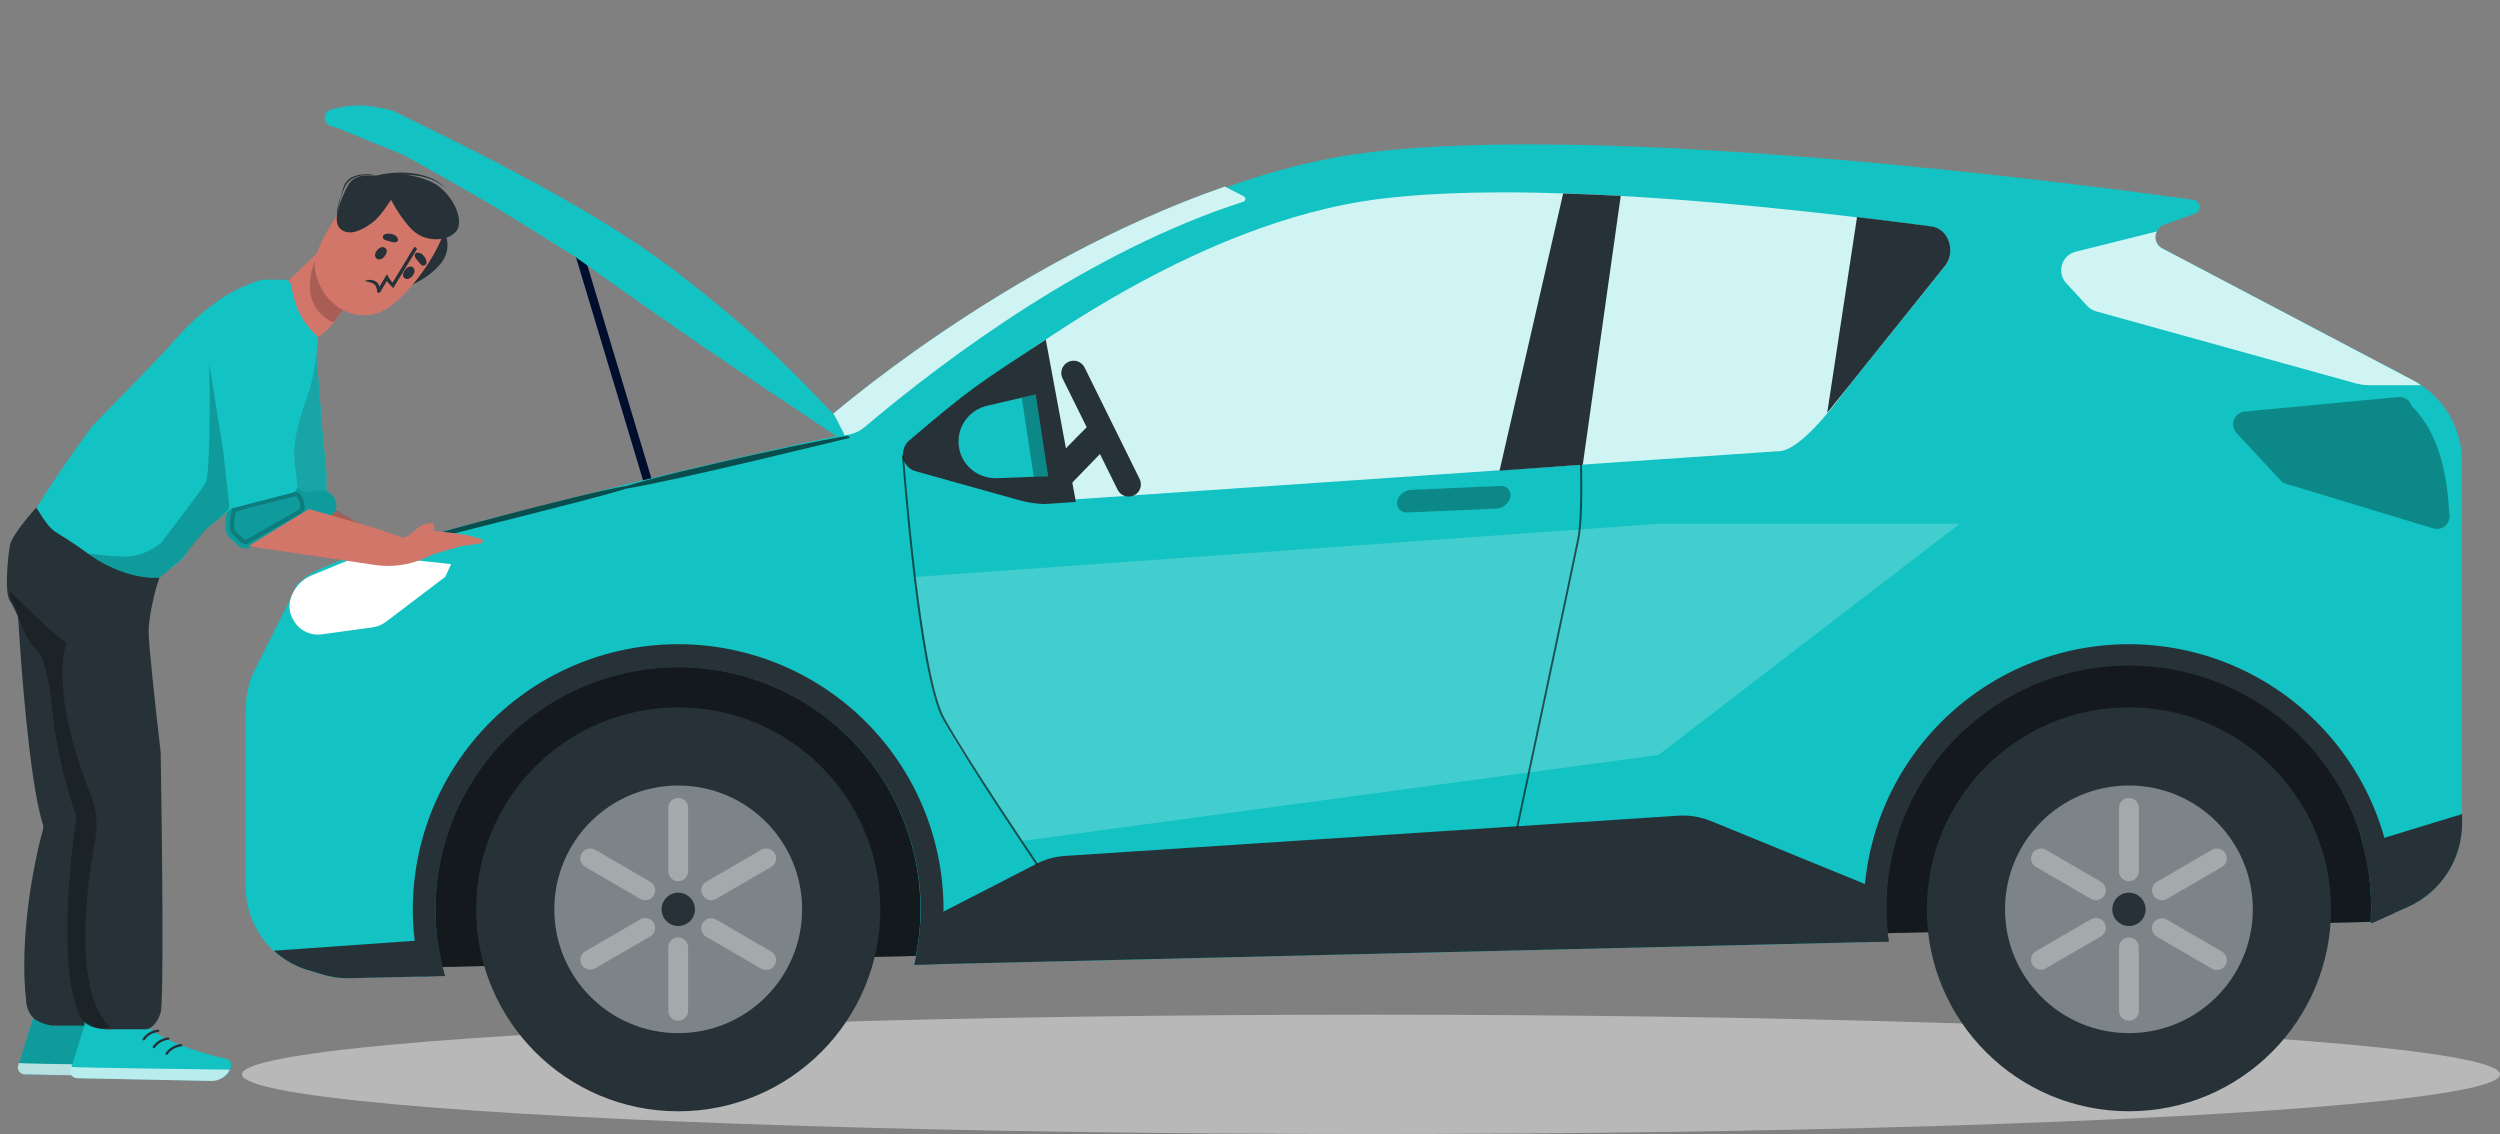 <svg width="291" height="132" viewBox="0 0 291 132" fill="none" xmlns="http://www.w3.org/2000/svg">
<rect x="0" y="0" width="291" height="132" fill="#808080" stroke="none"/>
<line y1="-0.5" x2="33.943" y2="-0.5" transform="matrix(0.288 0.958 -0.958 0.288 65.445 24.623)" stroke="#000E2D"/>
<ellipse cx="159.584" cy="125.054" rx="131.416" ry="6.945" fill="#B8B8B8"/>
<path d="M276.399 107.289L37.773 112.876V72.09H278.695L276.399 107.289Z" fill="#263238"/>
<path opacity="0.5" d="M276.399 107.289L37.773 112.876V72.09H278.695L276.399 107.289Z" fill="black"/>
<path d="M28.594 82.555V103.238C28.594 105.397 29.286 107.499 30.568 109.236C31.85 110.973 33.655 112.255 35.718 112.893L37.406 113.405C38.444 113.73 39.528 113.883 40.615 113.859L51.76 113.596C50.574 109.451 50.354 105.089 51.117 100.846C51.881 96.603 53.607 92.591 56.163 89.119C58.72 85.646 62.039 82.805 65.865 80.814C69.691 78.823 73.923 77.734 78.236 77.632C82.549 77.529 86.828 78.416 90.745 80.223C94.661 82.031 98.111 84.711 100.83 88.058C103.548 91.406 105.463 95.331 106.427 99.533C107.392 103.735 107.379 108.102 106.392 112.299L219.794 109.605C219.612 108.281 219.522 106.946 219.526 105.61C219.498 101.876 220.211 98.174 221.625 94.719C223.039 91.263 225.125 88.122 227.763 85.477C230.4 82.833 233.537 80.738 236.991 79.314C240.444 77.89 244.146 77.165 247.883 77.181C251.619 77.197 255.314 77.954 258.756 79.408C262.197 80.862 265.315 82.984 267.93 85.651C270.544 88.319 272.603 91.478 273.987 94.946C275.371 98.414 276.052 102.122 275.991 105.855C275.991 106.404 275.95 106.943 275.95 107.487C276.105 107.43 276.256 107.365 276.404 107.292L280.284 105.565C282.157 104.719 283.746 103.352 284.861 101.627C285.976 99.901 286.569 97.891 286.569 95.838V53.709C286.57 51.765 286.039 49.858 285.034 48.194C284.028 46.53 282.587 45.172 280.865 44.268L251.718 28.949C251.456 28.81 251.241 28.598 251.097 28.339C250.953 28.079 250.887 27.784 250.908 27.489C250.928 27.193 251.033 26.91 251.21 26.672C251.388 26.435 251.63 26.254 251.909 26.151L255.475 24.873C255.654 24.812 255.806 24.694 255.908 24.536C256.01 24.378 256.055 24.19 256.036 24.003C256.017 23.816 255.935 23.64 255.803 23.506C255.672 23.372 255.499 23.286 255.312 23.263C241.458 21.322 187.593 14.297 159.276 17.744C126.603 21.739 98.419 50.54 98.419 50.54C76.223 55.161 51.12 61.877 40.617 64.866C38.769 65.574 36.917 66.252 35.53 67.176C34.393 68.415 34.681 67.431 34.143 69.025L29.293 78.692C28.853 79.933 28.617 81.238 28.594 82.555Z" fill="#13C2C2"/>
<path d="M219.826 109.598C219.658 108.355 219.576 107.102 219.581 105.848C219.581 105.209 219.581 104.578 219.64 103.948L199.133 95.563C197.932 95.077 196.637 94.866 195.344 94.946L124.017 99.626C122.852 99.694 121.713 100.003 120.673 100.533L107.123 107.499C107.027 109.113 106.798 110.716 106.438 112.292L219.826 109.598Z" fill="#263238"/>
<path d="M286.591 95.829V94.754L274.992 98.3C275.67 100.758 276.012 103.296 276.009 105.846C276.009 106.395 275.968 106.934 275.968 107.479C276.122 107.421 276.274 107.356 276.422 107.284L280.311 105.556C282.183 104.71 283.771 103.342 284.885 101.617C285.999 99.892 286.591 97.882 286.591 95.829Z" fill="#263238"/>
<path d="M31.887 110.663C32.993 111.688 34.316 112.45 35.758 112.894L37.459 113.407C38.498 113.732 39.584 113.885 40.672 113.86L51.799 113.611C51.396 112.205 51.104 110.769 50.928 109.316L31.887 110.663Z" fill="#263238"/>
<path d="M247.835 74.984C243.455 74.98 239.125 75.907 235.132 77.704C231.139 79.501 227.574 82.127 224.675 85.407C221.776 88.688 219.608 92.547 218.317 96.729C217.026 100.911 216.64 105.32 217.186 109.662L219.863 109.598C219.326 105.759 219.586 101.85 220.628 98.116C221.67 94.381 223.471 90.901 225.918 87.893C228.365 84.885 231.407 82.413 234.852 80.632C238.298 78.851 242.074 77.798 245.945 77.54C249.816 77.281 253.698 77.823 257.35 79.131C261.002 80.439 264.345 82.484 267.171 85.14C269.997 87.797 272.245 91.006 273.774 94.569C275.304 98.132 276.082 101.971 276.06 105.848C276.06 106.397 276.015 106.937 276.015 107.481C276.169 107.423 276.321 107.358 276.469 107.286L278.697 106.279V105.848C278.688 97.664 275.431 89.818 269.64 84.032C263.849 78.246 255.997 74.992 247.807 74.984H247.835Z" fill="#263238"/>
<path d="M78.946 74.984C74.224 74.983 69.564 76.063 65.325 78.143C61.086 80.223 57.381 83.246 54.494 86.98C51.607 90.715 49.616 95.061 48.673 99.685C47.73 104.309 47.86 109.087 49.054 113.653L51.777 113.589C50.604 109.448 50.394 105.093 51.164 100.858C51.935 96.623 53.664 92.62 56.221 89.156C58.778 85.692 62.095 82.859 65.916 80.873C69.738 78.888 73.963 77.802 78.269 77.7C82.576 77.598 86.848 78.481 90.76 80.284C94.671 82.086 98.118 84.759 100.837 88.097C103.555 91.436 105.473 95.352 106.444 99.546C107.414 103.74 107.412 108.1 106.436 112.292L109.159 112.224C110.11 107.729 110.044 103.078 108.966 98.612C107.889 94.146 105.827 89.976 102.932 86.407C100.036 82.839 96.379 79.961 92.229 77.985C88.078 76.009 83.539 74.984 78.941 74.984H78.946Z" fill="#263238"/>
<path d="M105.825 51.249C105.555 51.49 105.35 51.796 105.231 52.138C105.112 52.479 105.083 52.846 105.145 53.202C105.207 53.559 105.359 53.893 105.587 54.174C105.815 54.456 106.111 54.674 106.446 54.809L118.245 58.111C119.284 58.405 120.372 58.487 121.444 58.351L208.844 47.531C211.03 47.222 213.024 46.114 214.439 44.42L225.916 31.079C226.305 30.619 226.544 30.051 226.601 29.451C226.76 27.932 225.802 26.562 224.473 26.39C203.548 23.61 177.079 21.102 160.37 23.125C138.47 25.796 116.421 42.248 105.825 51.249Z" fill="#13C2C2"/>
<path opacity="0.8" d="M106.219 51.248C105.949 51.489 105.745 51.795 105.626 52.136C105.507 52.478 105.477 52.845 105.54 53.201C105.602 53.557 105.754 53.892 105.982 54.173C106.209 54.454 106.505 54.673 106.841 54.808L118.639 58.109C119.679 58.404 120.767 58.486 121.839 58.35L207.287 52.5C209.416 52.228 212.701 48.323 215.025 45.149L226.306 31.078C226.698 30.619 226.939 30.05 226.996 29.45C227.15 27.93 226.197 26.561 224.867 26.389C203.934 23.618 177.473 21.096 160.765 23.133C138.86 25.794 116.815 42.247 106.219 51.248Z" fill="white"/>
<g opacity="0.3">
<path d="M163.315 59.575C163.051 59.477 162.836 59.28 162.715 59.026C162.594 58.772 162.576 58.481 162.666 58.215C162.788 57.876 163.008 57.582 163.298 57.368C163.588 57.155 163.935 57.033 164.295 57.018L174.696 56.564C174.836 56.556 174.976 56.576 175.109 56.623C175.379 56.721 175.6 56.922 175.723 57.182C175.846 57.442 175.862 57.739 175.767 58.011C175.643 58.35 175.422 58.644 175.13 58.857C174.838 59.069 174.489 59.19 174.129 59.203L163.728 59.657C163.586 59.657 163.446 59.63 163.315 59.575Z" fill="black"/>
</g>
<path d="M240.668 29.789C240.228 30.183 239.962 30.736 239.928 31.325C239.894 31.915 240.094 32.494 240.486 32.936L242.95 35.617C243.236 35.916 243.596 36.134 243.994 36.247L274.207 44.623C274.734 44.764 275.277 44.835 275.823 44.836H281.827C281.513 44.627 281.191 44.437 280.86 44.26L251.713 28.928C251.361 28.753 251.092 28.446 250.966 28.073C250.84 27.701 250.867 27.294 251.041 26.941L241.575 29.309C241.24 29.397 240.93 29.562 240.668 29.789Z" fill="#13C2C2"/>
<path d="M52.509 65.666L42.199 64.541L36.3 66.963C35.685 67.213 35.138 67.604 34.702 68.104C34.266 68.604 33.954 69.199 33.79 69.842C33.595 70.597 33.704 71.398 34.094 72.073L34.199 72.25C34.522 72.808 35.004 73.256 35.584 73.539C36.163 73.821 36.814 73.925 37.452 73.837L43.397 73.021C43.97 72.931 44.511 72.698 44.972 72.345L51.828 67.144L52.509 65.666Z" fill="white"/>
<path d="M96.084 48.932L96.979 50.506C97.607 50.685 98.27 50.706 98.909 50.569C99.547 50.431 100.142 50.138 100.641 49.717C110.198 41.64 126.811 29.247 144.736 23.474C144.798 23.453 144.853 23.416 144.894 23.365C144.934 23.314 144.959 23.252 144.966 23.187C144.972 23.122 144.959 23.056 144.929 22.999C144.898 22.941 144.852 22.893 144.795 22.861L142.567 21.719C116.705 30.693 96.084 48.932 96.084 48.932Z" fill="#13C2C2"/>
<path opacity="0.8" d="M96.084 48.932L96.979 50.506C97.607 50.685 98.27 50.706 98.909 50.569C99.547 50.431 100.142 50.138 100.641 49.717C110.198 41.64 126.811 29.247 144.736 23.474C144.798 23.453 144.853 23.416 144.894 23.365C144.934 23.314 144.959 23.252 144.966 23.187C144.972 23.122 144.959 23.056 144.929 22.999C144.898 22.941 144.852 22.893 144.795 22.861L142.567 21.719C116.705 30.693 96.084 48.932 96.084 48.932Z" fill="white"/>
<path opacity="0.2" d="M193.32 60.957L106.438 67.165L108.076 77.876C108.576 81.157 109.792 84.287 111.638 87.046L118.899 97.893L193.057 87.871L228.121 60.957H193.32Z" fill="white"/>
<path d="M247.806 129.351C260.798 129.351 271.33 118.826 271.33 105.842C271.33 92.859 260.798 82.334 247.806 82.334C234.814 82.334 224.281 92.859 224.281 105.842C224.281 118.826 234.814 129.351 247.806 129.351Z" fill="#263238"/>
<path opacity="0.4" d="M247.806 120.255C255.771 120.255 262.228 113.802 262.228 105.843C262.228 97.884 255.771 91.432 247.806 91.432C239.841 91.432 233.385 97.884 233.385 105.843C233.385 113.802 239.841 120.255 247.806 120.255Z" fill="white"/>
<g opacity="0.3">
<path d="M247.81 92.881H247.805C247.168 92.881 246.652 93.397 246.652 94.033V101.42C246.652 102.056 247.168 102.572 247.805 102.572H247.81C248.446 102.572 248.962 102.056 248.962 101.42V94.033C248.962 93.397 248.446 92.881 247.81 92.881Z" fill="white"/>
</g>
<g opacity="0.3">
<path d="M247.811 109.121H247.807C247.17 109.121 246.654 109.637 246.654 110.273V117.66C246.654 118.296 247.17 118.812 247.807 118.812H247.811C248.448 118.812 248.964 118.296 248.964 117.66V110.273C248.964 109.637 248.448 109.121 247.811 109.121Z" fill="white"/>
</g>
<g opacity="0.3">
<path d="M252.213 104.637C251.947 104.788 251.633 104.827 251.339 104.746C251.044 104.665 250.794 104.471 250.643 104.206C250.491 103.942 250.451 103.629 250.53 103.335C250.609 103.041 250.801 102.79 251.065 102.637L257.463 98.923C257.73 98.77 258.046 98.73 258.343 98.809C258.64 98.889 258.893 99.084 259.047 99.35C259.197 99.615 259.236 99.929 259.157 100.224C259.077 100.518 258.884 100.77 258.62 100.923L252.226 104.633L252.213 104.637Z" fill="white"/>
</g>
<g opacity="0.3">
<path d="M238.14 112.706C237.876 112.857 237.562 112.898 237.268 112.819C236.974 112.74 236.723 112.547 236.57 112.284C236.495 112.153 236.446 112.009 236.426 111.859C236.406 111.71 236.416 111.558 236.455 111.412C236.495 111.266 236.562 111.13 236.654 111.01C236.746 110.89 236.861 110.79 236.992 110.715L243.391 107.001C243.521 106.924 243.666 106.875 243.816 106.854C243.966 106.834 244.118 106.843 244.265 106.882C244.411 106.921 244.548 106.988 244.669 107.08C244.789 107.172 244.89 107.287 244.965 107.418C245.042 107.549 245.092 107.694 245.112 107.844C245.133 107.994 245.123 108.147 245.085 108.294C245.046 108.44 244.978 108.578 244.886 108.699C244.794 108.819 244.679 108.92 244.548 108.996L238.145 112.706H238.14Z" fill="white"/>
</g>
<g opacity="0.3">
<path d="M257.464 112.75L251.065 109.041C250.8 108.887 250.607 108.633 250.527 108.337C250.448 108.04 250.49 107.724 250.643 107.458C250.8 107.195 251.053 107.003 251.35 106.925C251.646 106.847 251.961 106.889 252.227 107.041L258.621 110.755C258.885 110.909 259.077 111.16 259.157 111.455C259.237 111.749 259.198 112.063 259.048 112.329C258.971 112.461 258.87 112.576 258.749 112.669C258.628 112.761 258.49 112.829 258.343 112.868C258.196 112.907 258.043 112.917 257.892 112.897C257.741 112.877 257.595 112.827 257.464 112.75Z" fill="white"/>
</g>
<g opacity="0.3">
<path d="M244.965 104.21C244.812 104.474 244.56 104.666 244.264 104.744C243.969 104.822 243.655 104.78 243.391 104.627L236.992 100.913C236.861 100.838 236.746 100.738 236.654 100.618C236.562 100.498 236.495 100.362 236.455 100.216C236.416 100.07 236.406 99.918 236.426 99.769C236.446 99.619 236.495 99.475 236.57 99.344C236.724 99.08 236.976 98.888 237.271 98.809C237.566 98.73 237.88 98.771 238.145 98.922L244.548 102.636C244.679 102.712 244.793 102.813 244.885 102.933C244.976 103.054 245.043 103.191 245.082 103.337C245.12 103.483 245.129 103.636 245.108 103.786C245.088 103.935 245.037 104.079 244.961 104.21H244.965Z" fill="white"/>
</g>
<path d="M245.874 105.84C245.874 105.328 246.077 104.836 246.44 104.474C246.802 104.112 247.294 103.908 247.807 103.908C248.191 103.907 248.567 104.02 248.887 104.233C249.207 104.446 249.457 104.749 249.604 105.103C249.752 105.458 249.791 105.848 249.717 106.225C249.642 106.602 249.458 106.948 249.186 107.22C248.915 107.492 248.569 107.677 248.192 107.752C247.815 107.828 247.424 107.789 247.069 107.643C246.714 107.496 246.41 107.247 246.197 106.928C245.983 106.609 245.869 106.233 245.869 105.849L245.874 105.84Z" fill="#263238"/>
<path d="M78.946 129.355C91.939 129.355 102.471 118.83 102.471 105.846C102.471 92.863 91.939 82.338 78.946 82.338C65.954 82.338 55.422 92.863 55.422 105.846C55.422 118.83 65.954 129.355 78.946 129.355Z" fill="#263238"/>
<path opacity="0.4" d="M78.945 120.257C86.91 120.257 93.366 113.804 93.366 105.845C93.366 97.886 86.91 91.434 78.945 91.434C70.98 91.434 64.523 97.886 64.523 105.845C64.523 113.804 70.98 120.257 78.945 120.257Z" fill="white"/>
<g opacity="0.3">
<path d="M78.946 92.881H78.942C78.305 92.881 77.789 93.397 77.789 94.033V101.42C77.789 102.056 78.305 102.572 78.942 102.572H78.946C79.583 102.572 80.099 102.056 80.099 101.42V94.033C80.099 93.397 79.583 92.881 78.946 92.881Z" fill="white"/>
</g>
<g opacity="0.3">
<path d="M78.946 109.121H78.942C78.305 109.121 77.789 109.637 77.789 110.273V117.66C77.789 118.296 78.305 118.812 78.942 118.812H78.946C79.583 118.812 80.099 118.296 80.099 117.66V110.273C80.099 109.637 79.583 109.121 78.946 109.121Z" fill="white"/>
</g>
<g opacity="0.3">
<path d="M83.344 104.637C83.213 104.711 83.07 104.759 82.921 104.778C82.772 104.796 82.621 104.785 82.476 104.745C82.331 104.705 82.196 104.637 82.078 104.544C81.96 104.452 81.861 104.337 81.787 104.206C81.711 104.076 81.66 103.932 81.64 103.782C81.619 103.632 81.628 103.48 81.666 103.334C81.705 103.188 81.772 103.05 81.863 102.93C81.955 102.81 82.07 102.709 82.2 102.633L88.608 98.919C88.739 98.843 88.884 98.794 89.034 98.775C89.185 98.756 89.337 98.766 89.484 98.806C89.63 98.845 89.767 98.913 89.887 99.006C90.007 99.098 90.107 99.214 90.182 99.345C90.258 99.476 90.307 99.621 90.326 99.771C90.346 99.922 90.335 100.074 90.296 100.22C90.256 100.366 90.188 100.503 90.095 100.623C90.003 100.743 89.887 100.843 89.756 100.919L83.362 104.628L83.344 104.637Z" fill="white"/>
</g>
<g opacity="0.3">
<path d="M67.705 112.298C67.629 112.168 67.58 112.023 67.561 111.874C67.541 111.724 67.551 111.572 67.59 111.426C67.629 111.28 67.697 111.144 67.789 111.024C67.881 110.905 67.996 110.804 68.127 110.729L74.525 107.015C74.657 106.939 74.802 106.889 74.953 106.868C75.103 106.847 75.257 106.857 75.404 106.896C75.551 106.934 75.689 107.002 75.81 107.094C75.931 107.186 76.033 107.301 76.109 107.432C76.262 107.698 76.303 108.014 76.223 108.31C76.143 108.606 75.948 108.858 75.683 109.01L69.289 112.702C69.025 112.857 68.71 112.901 68.414 112.825C68.117 112.75 67.862 112.56 67.705 112.298Z" fill="white"/>
</g>
<g opacity="0.3">
<path d="M90.177 112.332C90.102 112.463 90.001 112.578 89.882 112.67C89.762 112.762 89.625 112.829 89.479 112.868C89.333 112.907 89.181 112.916 89.031 112.896C88.881 112.876 88.737 112.826 88.607 112.75L82.199 109.04C81.935 108.884 81.744 108.63 81.666 108.334C81.589 108.037 81.632 107.722 81.786 107.457C81.94 107.194 82.192 107.001 82.487 106.923C82.782 106.845 83.097 106.887 83.361 107.04L89.755 110.754C90.019 110.908 90.211 111.159 90.29 111.454C90.369 111.749 90.329 112.063 90.177 112.328V112.332Z" fill="white"/>
</g>
<g opacity="0.3">
<path d="M76.1 104.221C76.024 104.351 75.922 104.465 75.802 104.556C75.681 104.647 75.544 104.714 75.397 104.751C75.251 104.789 75.099 104.798 74.949 104.777C74.8 104.756 74.656 104.706 74.525 104.629L68.127 100.915C67.996 100.84 67.881 100.739 67.789 100.62C67.697 100.5 67.629 100.363 67.59 100.218C67.551 100.072 67.541 99.92 67.561 99.77C67.58 99.621 67.629 99.476 67.705 99.346C67.859 99.08 68.112 98.885 68.409 98.806C68.706 98.726 69.022 98.767 69.289 98.919L75.683 102.633C75.946 102.787 76.139 103.039 76.218 103.333C76.297 103.628 76.256 103.942 76.105 104.207L76.1 104.221Z" fill="white"/>
</g>
<path d="M78.945 103.908C79.33 103.907 79.706 104.02 80.026 104.233C80.346 104.446 80.595 104.749 80.743 105.103C80.891 105.458 80.93 105.848 80.856 106.225C80.781 106.602 80.596 106.948 80.325 107.22C80.054 107.492 79.707 107.677 79.331 107.752C78.954 107.828 78.563 107.789 78.208 107.643C77.853 107.496 77.549 107.247 77.335 106.928C77.122 106.609 77.008 106.233 77.008 105.849C77.008 105.335 77.212 104.842 77.575 104.478C77.938 104.114 78.431 103.909 78.945 103.908Z" fill="#263238"/>
<path opacity="0.3" d="M284.106 61.503C284.292 61.445 284.465 61.351 284.615 61.226C284.765 61.101 284.889 60.948 284.98 60.775C285.07 60.603 285.126 60.414 285.143 60.22C285.161 60.025 285.14 59.83 285.081 59.644C284.809 54.691 283.756 50.288 280.721 47.259C280.622 46.936 280.415 46.656 280.136 46.465C279.856 46.275 279.52 46.185 279.182 46.212L261.258 47.903C260.944 47.934 260.65 48.066 260.418 48.279C260.273 48.41 260.155 48.568 260.071 48.743C259.987 48.92 259.939 49.111 259.93 49.305C259.92 49.5 259.949 49.695 260.015 49.878C260.081 50.062 260.182 50.23 260.314 50.374L265.446 55.907C265.624 56.098 265.85 56.238 266.099 56.315L283.262 61.512C283.538 61.588 283.831 61.585 284.106 61.503Z" fill="black"/>
<path d="M105.162 52.392C105.033 52.883 105.093 53.405 105.331 53.853C105.569 54.302 105.967 54.645 106.446 54.813L118.245 58.115C119.309 58.441 120.41 58.63 121.521 58.677L125.233 58.428L121.73 39.531C113.648 44.837 113.108 45.082 105.847 51.258C105.498 51.548 105.256 51.948 105.162 52.392Z" fill="#263238"/>
<path d="M181.953 22.516L174.547 54.785L184.235 54.087L188.655 22.797C186.392 22.682 184.158 22.588 181.953 22.516Z" fill="#263238"/>
<path d="M212.688 48.053L226.301 31.07C226.703 30.607 226.949 30.03 227.005 29.419C227.145 27.905 226.192 26.544 224.876 26.363C222.09 25.987 219.122 25.624 216.159 25.266" fill="#263238"/>
<path d="M115.882 55.655C115.322 55.662 114.767 55.558 114.247 55.35C113.728 55.142 113.254 54.834 112.854 54.444C112.454 54.053 112.134 53.587 111.914 53.073C111.694 52.559 111.577 52.006 111.571 51.447C111.559 50.475 111.88 49.529 112.48 48.764C113.08 47.998 113.923 47.461 114.87 47.239L120.551 45.91L121.999 55.433L115.995 55.664L115.882 55.655Z" fill="#13C2C2"/>
<path opacity="0.3" d="M120.33 55.488L121.995 55.424L120.548 45.91L118.928 46.291L120.33 55.488Z" fill="black"/>
<path d="M97.008 48.526L98.031 50.522C98.125 50.705 97.91 50.891 97.739 50.777C85.731 42.805 78.851 38.166 66.996 29.675C59.434 24.904 55.1 22.281 47.04 17.857L39.506 14.779L38.549 14.473C37.772 14.226 37.821 13.111 38.616 12.932L39.454 12.742C41.604 12.264 42.981 12.452 45.474 13.019C45.532 13.033 45.59 13.053 45.644 13.079C59.263 19.658 70.982 25.814 79.264 32.306C87.526 38.784 90.511 41.702 96.873 48.336C96.926 48.392 96.973 48.457 97.008 48.526Z" fill="#13C2C2" stroke="#13C2C2" stroke-width="0.4" stroke-linecap="round"/>
<path opacity="0.6" d="M176.633 96.285H176.611C176.596 96.283 176.582 96.277 176.57 96.269C176.558 96.261 176.547 96.25 176.539 96.238C176.531 96.226 176.526 96.212 176.523 96.198C176.521 96.183 176.521 96.168 176.524 96.154C176.583 95.859 182.796 66.728 183.59 62.76C183.894 61.236 184.007 58.325 183.917 54.094C183.917 54.064 183.928 54.035 183.95 54.014C183.971 53.992 184 53.98 184.03 53.98C184.059 53.98 184.087 53.992 184.109 54.012C184.13 54.032 184.142 54.06 184.143 54.089C184.234 58.334 184.121 61.268 183.812 62.805C183.018 66.773 176.806 95.909 176.742 96.199C176.737 96.224 176.723 96.246 176.703 96.262C176.683 96.278 176.659 96.286 176.633 96.285Z" fill="black"/>
<path opacity="0.6" d="M120.673 100.659C120.654 100.659 120.636 100.654 120.619 100.645C120.602 100.637 120.588 100.624 120.577 100.609C120.5 100.491 112.486 88.637 109.732 83.681C106.891 78.579 105.076 54.132 104.994 53.093C104.993 53.064 105.003 53.035 105.022 53.012C105.042 52.989 105.069 52.974 105.099 52.971C105.114 52.97 105.129 52.972 105.143 52.976C105.157 52.981 105.17 52.988 105.182 52.998C105.193 53.008 105.202 53.019 105.209 53.033C105.216 53.046 105.22 53.06 105.221 53.075C105.221 53.329 107.127 78.511 109.931 83.572C112.677 88.519 120.686 100.351 120.768 100.482C120.776 100.495 120.782 100.509 120.785 100.523C120.788 100.538 120.788 100.553 120.785 100.568C120.783 100.583 120.777 100.597 120.768 100.609C120.76 100.622 120.749 100.633 120.736 100.641C120.717 100.652 120.695 100.658 120.673 100.659Z" fill="black"/>
<path opacity="0.6" d="M42.401 64.866C42.375 64.865 42.35 64.856 42.331 64.839C42.311 64.822 42.298 64.799 42.293 64.773C42.288 64.748 42.292 64.722 42.304 64.699C42.317 64.676 42.432 64.414 42.455 64.404C48.942 62.555 67.439 57.473 72.988 56.548C78.999 54.7 98.556 50.51 98.744 50.767C98.758 50.764 98.773 50.764 98.788 50.766C98.803 50.769 98.817 50.774 98.83 50.782C98.842 50.79 98.853 50.8 98.862 50.813C98.87 50.825 98.876 50.839 98.88 50.853C98.884 50.868 98.885 50.883 98.883 50.897C98.881 50.912 98.876 50.926 98.868 50.939C98.861 50.952 98.85 50.963 98.838 50.971C98.826 50.98 98.813 50.986 98.798 50.989C98.598 51.039 78.695 55.946 72.859 56.885C68.617 58.266 48.656 62.998 42.455 64.857C42.439 64.865 42.42 64.869 42.401 64.866Z" fill="black"/>
<path opacity="0.8" d="M240.67 29.789C240.23 30.183 239.964 30.736 239.929 31.325C239.895 31.915 240.096 32.494 240.488 32.936L242.952 35.617C243.238 35.916 243.598 36.134 243.996 36.247L274.209 44.623C274.736 44.764 275.279 44.835 275.825 44.836H281.829C281.515 44.627 281.193 44.437 280.862 44.26L251.715 28.928C251.362 28.753 251.094 28.446 250.968 28.073C250.842 27.701 250.869 27.294 251.043 26.941L241.577 29.309C241.242 29.397 240.932 29.562 240.67 29.789Z" fill="white"/>
<path d="M127.18 49.09C126.908 49.253 123.699 52.568 123.699 52.568L124.325 56.677L128.36 52.514L127.18 49.09Z" fill="#263238"/>
<path d="M132.013 57.657C131.672 57.825 131.279 57.851 130.919 57.729C130.559 57.608 130.262 57.348 130.093 57.008L123.681 44.048C123.598 43.879 123.549 43.697 123.536 43.509C123.524 43.322 123.549 43.134 123.609 42.956C123.669 42.779 123.764 42.615 123.888 42.474C124.011 42.332 124.162 42.217 124.33 42.134C124.499 42.05 124.682 42 124.87 41.988C125.058 41.975 125.246 41.999 125.425 42.06C125.603 42.12 125.768 42.215 125.909 42.339C126.051 42.463 126.166 42.614 126.25 42.782L132.648 55.743C132.817 56.081 132.845 56.472 132.726 56.831C132.607 57.19 132.35 57.486 132.013 57.657Z" fill="#263238"/>
<path d="M49.727 65.002L37.932 58.919L37.075 61.153L43.58 63.622L49.727 65.002Z" fill="#D3766A"/>
<path opacity="0.2" d="M42.062 61.044L38.213 58.946L38.096 61.044L42.062 61.313L42.062 61.044Z" fill="black"/>
<path d="M37.517 50.233L36.813 41.059L36.109 44.415L35.405 46.877L34.231 48.891L33.762 50.905L34.231 53.142L34.466 55.604L34.7 57.394L37.048 57.17H37.986V54.932L37.517 50.233Z" fill="#13C2C2"/>
<path d="M37.517 50.233L36.813 41.059L36.109 44.415L35.405 46.877L34.231 48.891L33.762 50.905L34.231 53.142L34.466 55.604L34.7 57.394L37.048 57.17H37.986V54.932L37.517 50.233Z" fill="#13C2C2"/>
<path opacity="0.2" d="M37.517 50.233L36.813 41.059L36.109 44.415L35.405 46.877L34.231 48.891L33.762 50.905L34.231 53.142L34.466 55.604L34.7 57.394L37.048 57.17H37.986V54.932L37.517 50.233Z" fill="#343333"/>
<path d="M36.577 57.171L34.934 57.395L35.403 58.066L35.638 58.961V59.409L37.046 60.975L38.438 60.09C38.887 59.805 39.158 59.311 39.158 58.779C39.158 58.461 39.06 58.15 38.878 57.889L38.839 57.833C38.459 57.289 37.806 57.004 37.149 57.093L36.577 57.171Z" fill="#13C2C2"/>
<path opacity="0.2" d="M36.577 57.171L34.934 57.395L35.403 58.066L35.638 58.961V59.409L37.046 60.975L38.438 60.09C38.887 59.805 39.158 59.311 39.158 58.779C39.158 58.461 39.06 58.15 38.878 57.889L38.839 57.833C38.459 57.289 37.806 57.004 37.149 57.093L36.577 57.171Z" fill="black"/>
<path d="M26.955 62.093C26.584 61.739 26.794 60.19 26.95 59.434C26.954 59.416 26.955 59.399 26.955 59.381C26.955 59.264 27.033 59.162 27.145 59.13L29.302 58.513L34.167 57.303C34.488 57.223 34.826 57.349 35.016 57.621L35.17 57.841C35.248 57.99 35.404 58.334 35.404 58.513C35.404 58.572 35.422 58.665 35.447 58.771C35.537 59.146 35.396 59.547 35.062 59.738L28.944 63.238C28.727 63.362 28.464 63.371 28.238 63.264C28.166 63.23 28.099 63.184 28.041 63.128L26.955 62.093Z" fill="#13C2C2" stroke="#13C2C2" stroke-linecap="round"/>
<path opacity="0.2" d="M26.955 62.093C26.584 61.739 26.794 60.19 26.95 59.434C26.954 59.416 26.955 59.399 26.955 59.381C26.955 59.264 27.033 59.162 27.145 59.13L29.302 58.513L34.167 57.303C34.488 57.223 34.826 57.349 35.016 57.621L35.17 57.841C35.248 57.99 35.404 58.334 35.404 58.513C35.404 58.572 35.422 58.665 35.447 58.771C35.537 59.146 35.396 59.547 35.062 59.738L28.944 63.238C28.727 63.362 28.464 63.371 28.238 63.264C28.166 63.23 28.099 63.184 28.041 63.128L26.955 62.093Z" fill="black" stroke="black" stroke-linecap="round"/>
<path d="M10.974 118.094L8.302 118.044C6.937 120.131 6.06 119.603 4.772 118.044C3.995 117.943 3.772 118.784 3.701 119.014L2.136 124.018C2.071 124.219 2.092 124.436 2.195 124.622C2.297 124.808 2.473 124.948 2.683 125.011C2.761 125.034 2.842 125.045 2.924 125.045L9.338 125.174L18.317 125.359C20.765 125.404 21.324 123.065 20.318 122.829C15.805 121.78 12.627 120.445 11.25 119.154C10.974 118.969 11.245 118.784 10.974 118.094Z" fill="#13C2C2"/>
<path opacity="0.2" d="M10.974 118.094L8.302 118.044C6.937 120.131 6.06 119.603 4.772 118.044C3.995 117.943 3.772 118.784 3.701 119.014L2.136 124.018C2.071 124.219 2.092 124.436 2.195 124.622C2.297 124.808 2.473 124.948 2.683 125.011C2.761 125.034 2.842 125.045 2.924 125.045L9.338 125.174L18.317 125.359C20.765 125.404 21.324 123.065 20.318 122.829C15.805 121.78 12.627 120.445 11.25 119.154C10.974 118.969 11.245 118.784 10.974 118.094Z" fill="black"/>
<path d="M10.618 120.653C10.643 120.654 10.667 120.649 10.688 120.638C10.71 120.627 10.728 120.611 10.742 120.591C10.917 120.34 11.148 120.128 11.418 119.97C11.689 119.812 11.992 119.712 12.307 119.677C12.326 119.675 12.345 119.669 12.362 119.66C12.379 119.651 12.394 119.639 12.406 119.624C12.418 119.61 12.427 119.593 12.432 119.575C12.437 119.557 12.439 119.538 12.436 119.52C12.435 119.501 12.43 119.483 12.42 119.466C12.411 119.45 12.398 119.435 12.383 119.423C12.367 119.412 12.349 119.403 12.33 119.399C12.311 119.394 12.291 119.393 12.272 119.396C11.916 119.439 11.574 119.555 11.27 119.735C10.965 119.915 10.705 120.155 10.506 120.44C10.486 120.471 10.479 120.508 10.486 120.543C10.494 120.579 10.516 120.61 10.547 120.631C10.568 120.644 10.593 120.652 10.618 120.653Z" fill="#263238"/>
<path d="M11.81 121.561C11.834 121.561 11.858 121.555 11.88 121.545C11.901 121.534 11.92 121.519 11.934 121.5C12.11 121.248 12.341 121.036 12.611 120.877C12.881 120.718 13.184 120.617 13.499 120.58C13.537 120.575 13.572 120.557 13.596 120.529C13.62 120.501 13.632 120.464 13.628 120.428C13.627 120.409 13.621 120.391 13.612 120.374C13.603 120.358 13.59 120.343 13.575 120.332C13.559 120.32 13.541 120.311 13.522 120.307C13.503 120.302 13.483 120.301 13.464 120.305C13.109 120.348 12.768 120.462 12.463 120.641C12.159 120.82 11.898 121.06 11.698 121.343C11.678 121.374 11.67 121.412 11.678 121.449C11.686 121.485 11.708 121.517 11.739 121.539C11.76 121.553 11.785 121.56 11.81 121.561Z" fill="#263238"/>
<path d="M13.292 122.335C13.317 122.336 13.342 122.331 13.364 122.319C13.386 122.307 13.404 122.289 13.415 122.267C13.592 122.016 13.823 121.804 14.093 121.647C14.363 121.489 14.666 121.388 14.981 121.353C15 121.351 15.019 121.345 15.036 121.336C15.053 121.327 15.068 121.315 15.08 121.3C15.092 121.285 15.101 121.269 15.106 121.251C15.111 121.233 15.113 121.214 15.11 121.196C15.11 121.177 15.105 121.159 15.096 121.142C15.088 121.126 15.075 121.111 15.06 121.099C15.045 121.088 15.028 121.079 15.009 121.074C14.99 121.07 14.97 121.069 14.951 121.072C14.596 121.115 14.254 121.23 13.949 121.411C13.645 121.591 13.384 121.831 13.186 122.116C13.173 122.137 13.166 122.161 13.165 122.185C13.165 122.21 13.17 122.234 13.182 122.256C13.194 122.278 13.211 122.296 13.232 122.31C13.254 122.324 13.278 122.332 13.304 122.335H13.292Z" fill="#263238"/>
<path opacity="0.7" d="M2.66 125.021C2.739 125.044 2.82 125.055 2.901 125.055L9.315 125.184L18.295 125.369C18.781 125.41 19.27 125.306 19.691 125.071C20.113 124.836 20.448 124.481 20.648 124.056C20.278 124.056 2.407 123.826 2.195 123.742L2.089 124.118C2.053 124.309 2.091 124.506 2.196 124.673C2.301 124.839 2.466 124.963 2.66 125.021Z" fill="white"/>
<path d="M17.077 118.543L14.406 118.493C13.041 120.58 12.164 120.052 10.875 118.493C10.099 118.392 9.875 119.233 9.804 119.463L8.239 124.468C8.175 124.669 8.196 124.886 8.298 125.072C8.401 125.258 8.576 125.397 8.786 125.461C8.865 125.483 8.946 125.494 9.028 125.494L15.441 125.623L24.421 125.809C26.869 125.853 27.428 123.514 26.422 123.278C21.908 122.229 18.731 120.894 17.354 119.604C17.077 119.418 17.348 119.233 17.077 118.543Z" fill="#13C2C2"/>
<path d="M16.724 121.102C16.748 121.103 16.772 121.098 16.794 121.087C16.816 121.076 16.834 121.06 16.847 121.041C17.023 120.789 17.254 120.577 17.524 120.419C17.794 120.261 18.098 120.161 18.412 120.126C18.432 120.124 18.451 120.118 18.468 120.109C18.485 120.1 18.5 120.088 18.512 120.073C18.524 120.059 18.532 120.042 18.538 120.024C18.543 120.006 18.544 119.988 18.542 119.969C18.54 119.95 18.535 119.932 18.526 119.915C18.517 119.899 18.504 119.884 18.488 119.873C18.473 119.861 18.455 119.852 18.436 119.848C18.416 119.843 18.396 119.843 18.377 119.846C18.021 119.889 17.68 120.004 17.375 120.184C17.07 120.364 16.81 120.605 16.612 120.889C16.591 120.92 16.584 120.957 16.592 120.993C16.6 121.028 16.622 121.059 16.653 121.08C16.674 121.094 16.698 121.101 16.724 121.102Z" fill="#263238"/>
<path d="M17.912 122.011C17.936 122.01 17.96 122.005 17.981 121.994C18.003 121.983 18.021 121.968 18.035 121.949C18.212 121.697 18.443 121.485 18.713 121.326C18.983 121.168 19.286 121.066 19.6 121.029C19.638 121.025 19.673 121.006 19.697 120.978C19.722 120.95 19.733 120.914 19.73 120.877C19.729 120.859 19.723 120.84 19.714 120.824C19.705 120.807 19.692 120.792 19.676 120.781C19.661 120.769 19.643 120.761 19.624 120.756C19.605 120.751 19.585 120.751 19.565 120.754C19.21 120.797 18.869 120.912 18.565 121.091C18.26 121.27 17.999 121.509 17.8 121.792C17.779 121.823 17.772 121.861 17.779 121.898C17.787 121.934 17.809 121.967 17.841 121.988C17.862 122.002 17.886 122.01 17.912 122.011Z" fill="#263238"/>
<path d="M19.395 122.784C19.421 122.785 19.446 122.78 19.468 122.768C19.49 122.756 19.508 122.738 19.519 122.716C19.695 122.465 19.926 122.254 20.197 122.096C20.467 121.938 20.77 121.838 21.084 121.802C21.104 121.8 21.122 121.794 21.139 121.785C21.156 121.776 21.171 121.764 21.183 121.749C21.195 121.735 21.204 121.718 21.209 121.7C21.215 121.682 21.216 121.663 21.214 121.645C21.213 121.626 21.208 121.608 21.2 121.592C21.191 121.575 21.179 121.56 21.164 121.549C21.149 121.537 21.131 121.528 21.112 121.524C21.094 121.519 21.074 121.518 21.055 121.522C20.699 121.564 20.358 121.68 20.053 121.86C19.748 122.04 19.488 122.28 19.29 122.565C19.277 122.586 19.269 122.61 19.269 122.635C19.268 122.659 19.274 122.683 19.285 122.705C19.297 122.727 19.314 122.746 19.336 122.759C19.357 122.773 19.382 122.782 19.407 122.784H19.395Z" fill="#263238"/>
<path opacity="0.7" d="M8.764 125.472C8.842 125.495 8.923 125.506 9.005 125.506L15.419 125.635L24.398 125.82C24.885 125.862 25.373 125.757 25.795 125.522C26.216 125.287 26.551 124.932 26.752 124.508C26.381 124.508 8.511 124.278 8.299 124.193L8.193 124.569C8.156 124.76 8.194 124.957 8.299 125.124C8.404 125.29 8.569 125.414 8.764 125.472Z" fill="white"/>
<path d="M35.342 39.477C33.756 38.761 33.094 35.065 33.512 32.799C33.544 32.642 34.681 31.625 35.985 30.355C36.779 29.577 37.644 28.681 38.371 27.818L42.955 33.48C41.723 34.315 40.601 35.29 39.616 36.384C39.517 36.503 39.432 36.633 39.361 36.769C39.354 36.793 39.345 36.816 39.335 36.839C38.867 37.597 36.882 40.151 35.342 39.477Z" fill="#D3766A"/>
<path d="M41.982 33.954C40.746 34.788 39.63 36.58 39.161 37.028C39.161 37.028 39.181 37.138 39 37.311C38.818 37.484 38.867 37.593 38.357 37.311C38.14 37.191 37.936 37.051 37.749 36.893C34.494 34.294 36.84 29.67 37.545 28.457L41.982 33.954Z" fill="#D3766A"/>
<path opacity="0.2" d="M41.982 33.954C40.746 34.788 39.63 36.58 39.161 37.028C39.161 37.028 39.181 37.138 39 37.311C38.818 37.484 38.867 37.593 38.357 37.311C38.14 37.191 37.936 37.051 37.749 36.893C34.494 34.294 36.84 29.67 37.545 28.457L41.982 33.954Z" fill="black"/>
<path d="M51.584 26.776C51.959 27.382 52.131 28.082 52.078 28.784C52.024 29.486 51.747 30.156 51.283 30.703C49.658 32.624 47.352 33.457 47.106 33.378C46.86 33.299 51.584 26.776 51.584 26.776Z" fill="#263238"/>
<path d="M42.853 21.267C40.514 22.566 36.425 28.661 36.639 31.017C36.947 34.44 39.994 37.414 43.673 36.532C47.246 35.655 52.427 27.608 51.964 25.198C51.258 21.692 46.314 19.355 42.853 21.267Z" fill="#D3766A"/>
<path d="M44.856 28.876C44.22 28.386 43.241 29.641 43.843 30.104C44.445 30.567 45.395 29.287 44.856 28.876Z" fill="#263238"/>
<path d="M48.007 31.082C48.699 31.497 47.771 32.791 47.13 32.404C46.488 32.017 47.429 30.732 48.007 31.082Z" fill="#263238"/>
<path d="M44.791 27.921C45.006 27.995 45.211 28.065 45.436 28.11C45.652 28.206 45.896 28.232 46.129 28.185C46.2 28.156 46.258 28.105 46.295 28.041C46.332 27.977 46.346 27.902 46.334 27.83C46.288 27.691 46.205 27.566 46.092 27.468C45.979 27.369 45.841 27.301 45.692 27.269C45.398 27.165 45.075 27.166 44.782 27.273C44.717 27.302 44.662 27.348 44.624 27.406C44.586 27.464 44.566 27.531 44.567 27.6C44.568 27.668 44.59 27.735 44.629 27.792C44.669 27.849 44.725 27.894 44.791 27.921Z" fill="#263238"/>
<path d="M49.014 30.811C48.864 30.652 48.723 30.485 48.592 30.31C48.414 30.156 48.298 29.947 48.264 29.72C48.266 29.647 48.293 29.577 48.341 29.52C48.389 29.464 48.456 29.424 48.53 29.407C48.683 29.396 48.836 29.425 48.973 29.489C49.111 29.554 49.227 29.652 49.311 29.774C49.525 29.994 49.644 30.282 49.646 30.581C49.643 30.65 49.619 30.716 49.577 30.772C49.535 30.828 49.477 30.87 49.41 30.895C49.343 30.919 49.269 30.924 49.199 30.91C49.129 30.895 49.065 30.86 49.014 30.811Z" fill="#263238"/>
<path d="M43.933 33.926C43.845 33.624 43.811 33.247 43.516 33.053C43.209 32.886 42.87 32.781 42.519 32.744C42.519 32.744 42.468 32.742 42.522 32.676C42.741 32.587 42.982 32.555 43.219 32.585C43.456 32.614 43.68 32.704 43.868 32.845C44.017 32.985 44.118 33.164 44.16 33.36C44.202 33.555 44.183 33.758 44.104 33.943C44.02 34.016 43.95 33.994 43.933 33.926Z" fill="#263238"/>
<path d="M48.312 28.971L45.731 33.222C45.574 33.073 45.215 32.685 45.027 32.327L44.088 33.894" stroke="#263238" stroke-width="0.4" stroke-linecap="round"/>
<path d="M39.6 26.62C40.508 27.455 41.885 27.029 43.441 25.835C44.349 25.133 45.514 23.253 45.514 23.253C45.514 23.253 47.081 26.283 48.602 27.244C50.123 28.205 52.308 27.987 53.151 26.859C53.862 25.906 53.24 23.494 51.204 21.795C49.781 20.604 46.328 19.832 43.978 20.518C43.978 20.518 41.404 19.942 40.56 21.495C39.717 23.049 38.572 25.68 39.6 26.62Z" fill="#263238"/>
<path d="M40.587 20.865C41.463 20.178 43.131 20.119 44.122 20.558C42.84 20.146 40.776 20.363 40.197 21.655C39.641 22.788 39.325 24.014 39.268 25.263C39.259 25.286 39.224 25.29 39.229 25.25C39.201 24.45 39.347 23.653 39.658 22.909C39.859 22.259 39.978 21.344 40.587 20.865Z" fill="#263238"/>
<path d="M43.653 20.486C46.163 19.771 50.209 19.885 51.95 22.019C49.944 19.947 46.327 20.226 43.676 20.599C43.6 20.626 43.585 20.505 43.653 20.486Z" fill="#263238"/>
<path d="M36.766 38.998C34.846 37.087 34.362 35.599 33.886 33.208C33.811 32.831 33.482 32.557 33.097 32.557H30.595C30.515 32.557 30.435 32.569 30.358 32.593C28.543 33.162 27.601 33.644 26.015 34.571C23.181 36.508 21.78 37.896 19.443 40.612C16.341 43.864 14.464 45.802 10.801 49.521C10.773 49.549 10.747 49.58 10.724 49.611C8.098 53.196 6.691 55.269 4.447 58.779C4.287 59.029 4.278 59.348 4.428 59.603C5.536 61.485 6.366 62.372 7.943 63.437C10.029 64.959 11.066 65.489 12.871 66.346C14.874 67.041 16.041 67.323 17.963 67.447C18.16 67.46 18.355 67.396 18.509 67.272L21.217 65.088C21.286 65.032 21.345 64.966 21.392 64.891L22.025 63.885L23.852 61.707C23.886 61.667 23.923 61.631 23.963 61.598L26.954 59.186L34.02 57.348C34.409 57.247 34.662 56.874 34.613 56.476L34.316 54.065C33.96 51.186 35.031 48.371 35.941 45.616C36.448 44.081 36.752 42.231 37.008 39.659C37.032 39.414 36.94 39.171 36.766 38.998Z" fill="#13C2C2"/>
<path opacity="0.2" d="M23.903 56.276C24.466 55.381 24.451 46.654 24.372 42.402L26.015 52.696L26.677 58.793C26.704 59.04 26.614 59.286 26.434 59.458L25.357 60.485C25.326 60.514 25.294 60.54 25.26 60.564C23.896 61.521 23.187 62.556 22.26 63.661C21.345 64.751 21.297 65.085 20.451 65.631C20.406 65.66 20.363 65.694 20.324 65.731C19.514 66.503 19.238 66.762 18.503 67.297C18.353 67.406 18.169 67.458 17.984 67.445L14.984 67.241L11.047 65.475C11.012 65.459 10.978 65.441 10.945 65.42C10.268 64.993 9.81 64.769 9.352 64.332C10.447 64.481 13.06 64.78 14.75 64.78C16.381 64.78 17.998 63.806 18.671 63.269C18.717 63.232 18.757 63.191 18.793 63.144C20.299 61.178 23.346 57.161 23.903 56.276Z" fill="black"/>
<path d="M4.895 95.661C3.392 90.469 2.391 77.013 2.078 71.269L5.833 76.192L7.476 86.262L9.823 96.556L9.119 109.087L9.823 119.381H6.303C5.594 119.381 4.899 119.12 4.335 118.81C3.576 118.393 3.166 117.578 3.064 116.718C2.194 109.381 3.875 100.647 4.992 96.592C5.078 96.279 5.045 95.948 4.895 95.661Z" fill="#263238"/>
<path d="M1.372 63.436C1.56 62.541 3.328 60.378 4.188 59.408C6.301 62.765 5.831 61.422 10.056 64.555C13.435 67.061 16.862 67.539 18.27 67.464C17.801 68.807 17.097 71.895 17.097 73.506C17.097 75.117 18.036 83.576 18.505 87.604C18.662 97.151 18.881 116.56 18.505 117.813C18.13 119.066 17.41 119.529 17.097 119.603H12.332C10.921 119.603 9.582 118.868 9.14 117.528C7.103 111.357 8.048 100.289 8.882 94.988C6.77 91.184 5.831 77.31 4.658 76.191C3.484 75.072 2.076 70.821 1.372 69.925C0.668 69.03 1.137 64.555 1.372 63.436Z" fill="#263238" stroke="#263238" stroke-width="0.4" stroke-linecap="round"/>
<path opacity="0.4" d="M7.474 74.623C6.535 74.086 2.858 70.52 1.137 68.805V69.476L1.841 70.819C2.154 72.012 3.061 74.623 4.188 75.518C5.314 76.413 5.909 80.516 6.065 82.455C6.629 88.004 8.178 93.121 8.882 94.986C7.037 108.619 7.899 115.68 9.431 118.528C9.958 119.507 11.126 119.768 12.233 119.662L12.872 119.601C8.796 115.87 9.734 104.838 11.076 97.847C11.433 95.989 11.218 94.066 10.501 92.315C8.537 87.523 6.319 79.999 7.708 74.847L7.474 74.623Z" fill="#0D0E0E"/>
<path d="M43.658 65.762L28.907 63.572L35.965 59.252L43.524 61.426L46.958 62.61L47.595 62.325L48.66 61.44C48.808 61.317 48.973 61.214 49.15 61.135L49.354 61.044C49.733 60.874 50.17 60.857 50.57 60.995L50.444 61.793L51.806 61.925L54.316 62.286L55.993 62.729C56.184 62.78 56.263 63.004 56.14 63.152C56.099 63.202 56.039 63.235 55.973 63.244L53.797 63.551C53.7 63.565 53.605 63.585 53.511 63.613L50.477 64.496L49.371 64.991C47.597 65.784 45.612 66.052 43.658 65.762Z" fill="#D3766A"/>
</svg>
